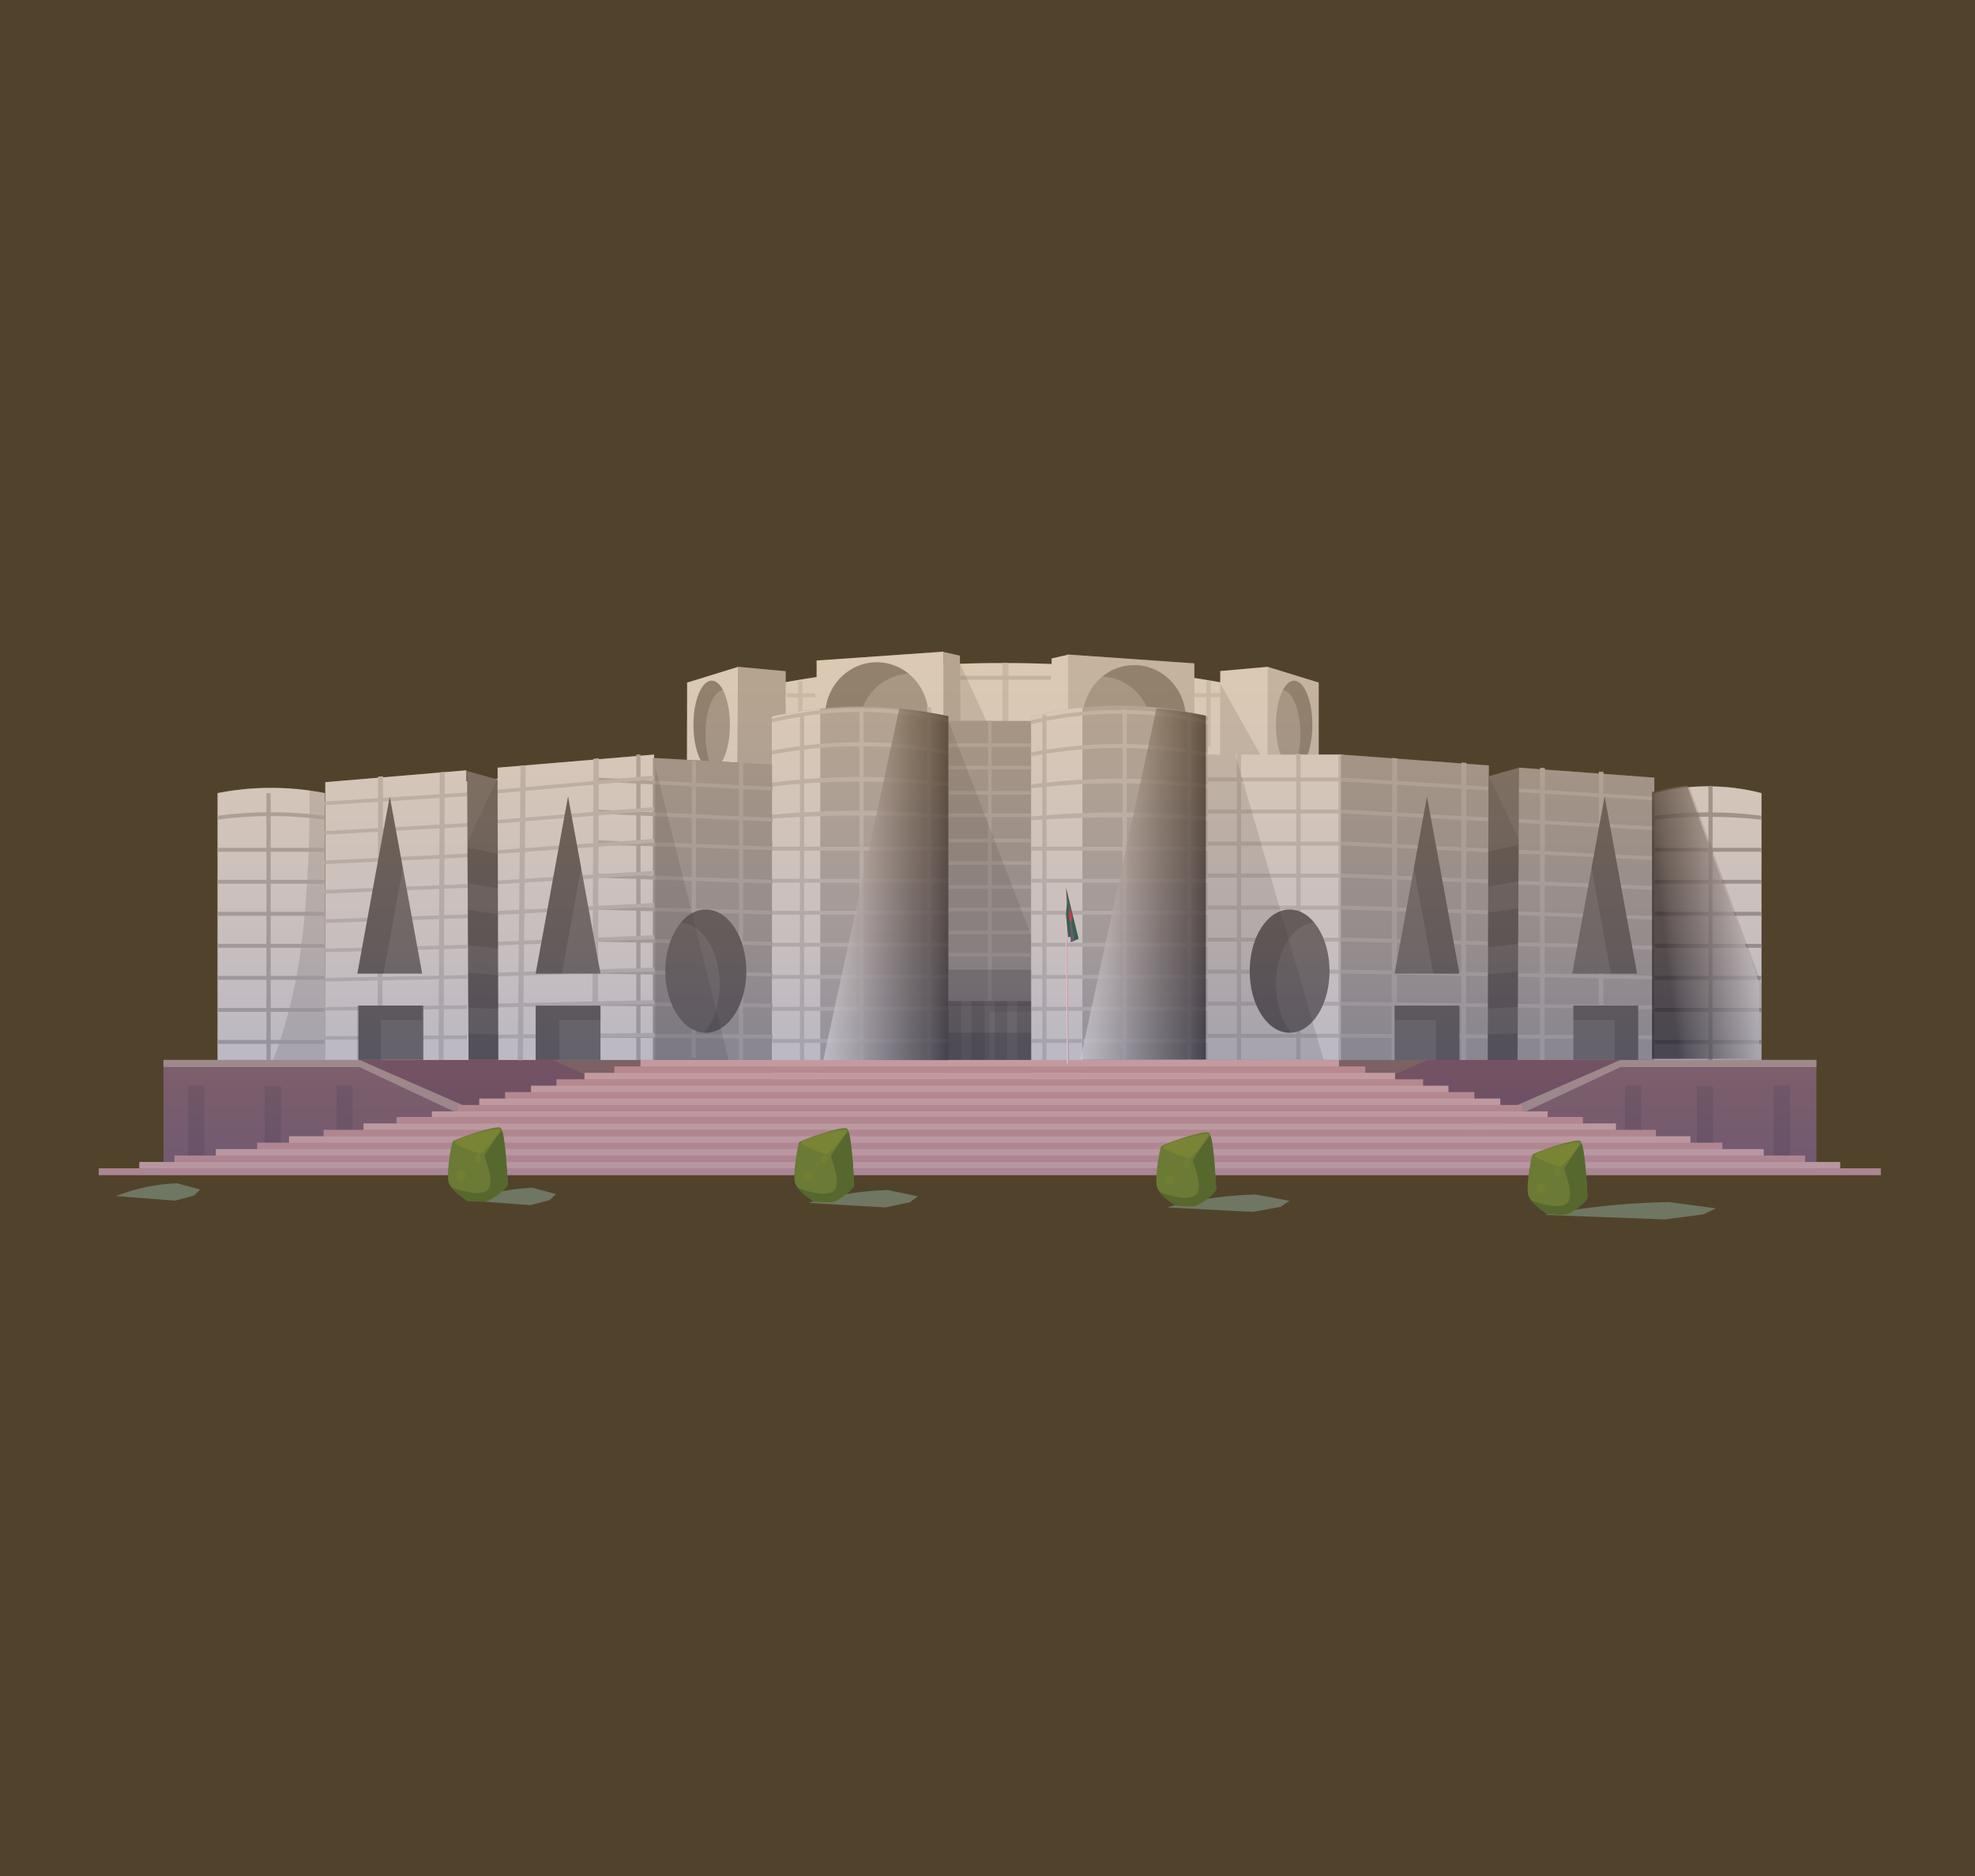 <svg xmlns="http://www.w3.org/2000/svg" width="400" height="380" fill="none" viewBox="0 0 400 380"><rect x="0" y="0" width="400" height="380" fill="#333333" stroke="none"/><path fill="orange" fill-opacity=".15" d="M0 0h400v380H0V0Z"/><path fill="#819580" d="M107.41 244.11c1.3-.337 2.594-.675 3.894-1.018.433-.409.867-.811 1.3-1.22-1.58-.422-3.161-.843-4.742-1.271a38.766 38.766 0 0 0-6.883.862 38.733 38.733 0 0 0-5.737 1.726c4.047.311 8.108.616 12.168.921ZM35.462 243.196c1.269-.337 2.543-.675 3.812-1.019.42-.408.848-.81 1.268-1.219-1.549-.422-3.097-.843-4.646-1.271a37.381 37.381 0 0 0-6.75.862 37.453 37.453 0 0 0-5.622 1.726c3.984.311 7.961.616 11.938.921ZM179.286 244.571c1.65-.337 3.301-.675 4.952-1.019.548-.408 1.103-.81 1.651-1.219-2.014-.422-4.022-.843-6.036-1.271a62.308 62.308 0 0 0-8.764.862 59.928 59.928 0 0 0-7.304 1.726c5.169.311 10.331.616 15.501.921ZM253.77 245.479c1.855-.337 3.703-.675 5.558-1.018.618-.409 1.236-.811 1.855-1.22-2.257-.422-4.513-.843-6.769-1.271a78.199 78.199 0 0 0-9.835.862 74.511 74.511 0 0 0-8.197 1.726c5.8.318 11.594.616 17.388.921ZM337.182 247.003c2.588-.337 5.182-.674 7.77-1.018.86-.409 1.727-.811 2.587-1.219-3.155-.422-6.31-.844-9.465-1.272-3.926.071-8.591.299-13.748.863a140.89 140.89 0 0 0-11.46 1.725c8.108.312 16.215.617 24.316.921Z" opacity=".64"/><path fill="#D1D1D1" d="M247.504 138.272v18.708h-88.913v-18.708l.541-.097a252.69 252.69 0 0 1 12.168-1.856h.025c3.423-.434 6.999-.817 10.708-1.128h.007c2.925-.247 5.934-.448 9.025-.597h.006a272.81 272.81 0 0 1 3.353-.136h.013c2.791-.098 5.647-.149 8.559-.149h1.262c2.977.013 5.883.077 8.726.194 1.09.046 2.167.091 3.238.149.038 0 .076.007.115.007a248.12 248.12 0 0 1 18.917 1.725h.019c2.275.292 4.487.61 6.622.947 1.791.279 3.531.571 5.22.876.007 0 .02 0 .026.007.121.013.242.032.363.058Z"/><path fill="#D1D1D1" d="M191.083 132v.058l-.012 2.53-.007.72-.064 9.529V145.317l-.006.779-.025 3.185h-25.572v-15.484L191.083 132ZM149.546 135.075l-.077 17.884.019 1.505c-.051 0-.108-.007-.159-.007-1.052-.052-2.097-.11-3.149-.162-.452-.026-.905-.045-1.351-.071-.401-.02-.796-.039-1.198-.065-.555-.026-1.103-.059-1.657-.084-.943-.046-1.887-.098-2.836-.143v-.026c.012-5.215.025-10.431.031-15.64 3.436-1.057 6.865-2.114 10.294-3.172l.057-.019c.007 0 .013-.007.019-.007v.007h.007Z"/><path fill="#8F8F8F" d="M188.036 145.026c0-6.007-4.684-10.879-10.465-10.879-5.775 0-10.459 4.872-10.459 10.879 0 6.006 4.684 10.878 10.459 10.878 5.781 0 10.465-4.865 10.465-10.878Z"/><path fill="#1C1C1C" d="M173.989 147.335c0-5.864 4.468-10.638 10.058-10.865-1.785-1.453-4.028-2.323-6.463-2.323-5.781 0-10.466 4.872-10.466 10.879 0 6.006 4.685 10.878 10.466 10.878.134 0 .274 0 .408-.013-2.435-1.991-4.003-5.079-4.003-8.556Z" opacity=".25"/><path fill="#B4B4B4" d="M241.895 134.373v15.484h-25.578l-.013-1.719-.013-2.861-.006-.772-.006-.83v-.006l-.058-9.024-.013-2.004v-.065l25.687 1.797Z"/><path fill="#8F8F8F" d="M219.256 145.602c0-6.007 4.684-10.878 10.465-10.878 5.775 0 10.46 4.871 10.46 10.878s-4.685 10.878-10.46 10.878c-5.781 0-10.465-4.871-10.465-10.878Z"/><path fill="#1C1C1C" d="M233.303 147.911c0-5.864-4.468-10.638-10.058-10.865 1.785-1.453 4.029-2.322 6.463-2.322 5.781 0 10.466 4.871 10.466 10.878s-4.685 10.878-10.466 10.878c-.134 0-.274 0-.408-.013 2.435-1.991 4.003-5.085 4.003-8.556Z" opacity=".25"/><path fill="#8F8F8F" d="M147.831 146.835c0 2.79-.523 5.274-1.345 6.915a5.5 5.5 0 0 1-.306.545c-.554.895-1.217 1.44-1.931 1.486h-.108c-.064 0-.128-.007-.192-.013-.745-.091-1.427-.714-1.995-1.719-.057-.098-.108-.201-.165-.312-.823-1.641-1.345-4.132-1.345-6.915 0-4.8 1.555-8.711 3.505-8.945.064-.006.128-.013.192-.013h.089c.032 0 .064.007.095.007.032 0 .064.006.09.013h.006l.089.019h.007c.713.175 1.364.843 1.899 1.868.867 1.654 1.415 4.204 1.415 7.064Z"/><path fill="#1C1C1C" d="M142.878 148.737c0-4.826 1.574-8.764 3.544-8.945-.625-1.194-1.415-1.914-2.276-1.914-2.039 0-3.69 4.009-3.69 8.958 0 4.95 1.651 8.958 3.69 8.958.051 0 .096 0 .147-.013-.861-1.641-1.415-4.184-1.415-7.044Z" opacity=".25"/><path fill="#BCBCBC" d="M204.258 134.303h-1.262v13.752h1.262v-13.752Z"/><path fill="#B4B4B4" d="M194.371 137.688h18.502v-.811h-18.502v.811Z"/><path fill="#BCBCBC" d="M159.369 141.25h5.761v-.785h-5.761v.785ZM241.721 141.211h5.654v-.785h-5.654v.785Z"/><path fill="#BCBCBC" d="M162.509 151.278v-13.292h-.848v13.292h.848ZM245.196 151.238v-13.292h-.847v13.292h.847Z"/><path fill="#A0A0A0" d="M159.132 135.964c0 .674 0 1.342-.006 2.017v.195c-.007 2.134-.007 4.261-.013 6.389v1.161c-.006 1.946-.006 3.886-.013 5.832v.791c0 .915-.006 1.823-.006 2.737-.172-.006-.338-.006-.51-.013-.739-.012-1.479-.025-2.225-.045h-.044c-1.938-.039-3.869-.071-5.807-.11l-.828-.02c-.121 0-.236-.006-.357-.006 0-.143 0-.286.006-.435v-.019c0-.234 0-.467.007-.707.044-6.221.082-12.442.133-18.663.02 0 .039.007.058.007h.019c3.193.298 6.386.59 9.586.889Z"/><path fill="#B4B4B4" d="M267.078 138.26v15.49h-10.3v-.908l-.077-17.767v-.007l.019.007.058.013 10.3 3.172Z"/><path fill="#8F8F8F" d="M258.416 146.834c0-4.949 1.65-8.958 3.69-8.958s3.69 4.009 3.69 8.958c0 4.95-1.65 8.958-3.69 8.958s-3.69-4.008-3.69-8.958Z"/><path fill="#1C1C1C" d="M263.368 148.735c0-4.826-1.574-8.764-3.544-8.945.625-1.194 1.415-1.914 2.276-1.914 2.039 0 3.69 4.009 3.69 8.958 0 4.95-1.651 8.958-3.69 8.958-.051 0-.096 0-.147-.013.86-1.641 1.415-4.184 1.415-7.044Z" opacity=".25"/><path fill="#D1D1D1" d="M256.778 135.071v17.891h-9.662v-.111l.019-11.63v-.785c0-.655 0-1.317.006-1.972v-.253c0-.759 0-1.525.007-2.283 3.186-.286 6.367-.571 9.554-.85h.019c.019-.007.038-.007.057-.007Z"/><path fill="#1C1C1C" d="M255.319 152.962h-8.203v-.111l.019-11.63v-.785c0-.655 0-1.317.006-1.972l8.178 14.498Z" opacity=".15"/><path fill="#A0A0A0" d="M194.506 147.575h-3.442v-15.523l.02.006 3.327.759.012 1.635.007 1.213.006 1.206.006.811.058 8.342v.085l.006 1.466Z"/><path fill="#D1D1D1" d="M216.336 132.616v15.523h-3.442l.013-2.316.007-.772v-.006l.006-.805.064-9.743.006-1.115 3.219-.74.127-.026Z"/><path fill="#805D53" d="M140.84 214.714H98.97v11.54h41.87v-11.54Z"/><path fill="#734A51" d="M161.694 237.04H72.13v-22.341h39.772l49.792 22.341Z"/><path fill="#80595E" d="M122.674 237.04H33.111v-22.341h39.765l.026.007 3.486 1.569.064.026 16.75 7.519 2.894 1.297h.006l.172.078 2.352 1.057.555.247 2.352 1.057.178.078 2.722 1.226.172.071v.007l2.734 1.219.172.078 2.722 1.226.178.078 2.065.927.651.292.191.085 2.715 1.213v.006l.178.078 2.722 1.226.172.071 2.722 1.22.178.084.669.299Z"/><path fill="#AD9187" d="M72.794 214.699H33.11v1.453h39.683v-1.453Z"/><path fill="#AD9187" d="m112.476 234.782-39.683-18.63v-1.453l39.683 17.365v2.718Z"/><path fill="#805D53" d="M260.145 226.26h41.869v-11.54h-41.869v11.54Z"/><path fill="#734A51" d="M239.294 237.04h89.564v-22.341h-39.772l-49.792 22.341Z"/><path fill="#80595E" d="M367.878 214.699v22.341h-89.564l.663-.299.185-.084 2.721-1.22.166-.071 2.728-1.226.179-.078v-.006l2.708-1.213h.007l.191-.085.65-.298 2.059-.921h.006l.179-.078 2.109-.954.612-.272.172-.078 2.728-1.219.007-.007.165-.071 2.728-1.226.179-.078 2.352-1.057.548-.247 2.358-1.057.172-.078h.007l2.893-1.297 6.38-2.868 10.466-4.689.134-.065 3.327-1.492.013-.007h39.772Z"/><path fill="#AD9187" d="M367.878 214.699h-39.683v1.453h39.683v-1.453ZM288.512 234.782l39.683-18.63v-1.453l-39.683 17.365v2.718Z"/><path fill="#D1D1D1" d="M272.043 152.842h-27.541v61.864h27.541v-61.864Z"/><path fill="#B4B4B4" d="M244.363 158.283h35.623v-.785h-35.623v.785ZM244.363 164.773h35.623v-.784h-35.623v.784ZM244.363 171.261h35.623v-.785h-35.623v.785ZM244.363 177.744h35.623v-.785h-35.623v.785ZM244.363 184.233h35.623v-.784h-35.623v.784ZM244.363 190.723h35.623v-.785h-35.623v.785ZM244.363 197.211h35.623v-.785h-35.623v.785ZM244.363 203.7h35.623v-.785h-35.623v.785ZM244.363 210.189h35.623v-.784h-35.623v.784Z"/><path fill="#B4B4B4" d="M251.352 214.71v-61.864h-.847v61.864h.847ZM263.398 214.552v-61.864h-.848v61.864h.848ZM271.947 152.842h-.848v61.864h.848v-61.864Z"/><path fill="#D1D1D1" d="M356.756 160.652v54.054h-21.729v-54.054c.007 0 .013-.007.02-.007l.395-.097a67.429 67.429 0 0 1 .816-.188c.108-.026.21-.045.318-.071.128-.033.262-.059.389-.085.134-.026.268-.058.402-.084l.401-.078.414-.078c.141-.026.281-.052.421-.071a36.71 36.71 0 0 1 1.855-.273c.153-.019.299-.038.446-.051.102-.013.198-.02.293-.033.038-.006.083-.006.121-.013l.192-.019c.082-.007.172-.02.254-.026.026 0 .051-.007.077-.007l.223-.019c.045-.007.083-.007.128-.013a44.13 44.13 0 0 1 3.161-.156c.217-.006.433-.006.65 0 .287 0 .574.007.848.013 3.983.078 7.355.694 9.905 1.356Z"/><path fill="#8F8F8F" d="M335.046 157.512v3.133l-.019 46.913v7.148H271.59v-61.864l.356.026.096.006 9.93.733 1.027.072 3.766.279 9.236.681.994.077 4.538.331v2.251l.115.007 5.928.421v-2.238l.07.007 4.277.318.962.071 10.931.804.937.065 10.293.759ZM356.756 165.244v.785a101.406 101.406 0 0 0-9.899-.571c-.159 0-.312 0-.471-.006h-.377c-.541 0-1.077.006-1.606.013l-.363.006c-3.206.065-6.189.266-8.923.558v-.785a84.638 84.638 0 0 1 8.598-.655c.121-.006.242-.006.363-.013a93.841 93.841 0 0 1 1.931-.019h.306c.185 0 .364 0 .549.006 3.62.039 6.941.305 9.892.681ZM356.762 171.73h-21.638v.792h21.638v-.792ZM356.762 178.218h-21.639v.778h21.639v-.778ZM356.762 184.698h-21.639v.792h21.639v-.792ZM356.762 191.191h-21.639v.785h21.639v-.785ZM356.762 197.679h-21.639v.785h21.639v-.785ZM356.762 204.166h-21.639v.785h21.639v-.785ZM356.762 210.651h-21.639v.785h21.639v-.785Z"/><path fill="#8F8F8F" d="M346.857 159.239h-.848v55.468h.848v-55.468Z"/><path fill="#A0A0A0" d="m271.501 158.271 29.849 1.804.006-.753-29.848-1.836-.007.785ZM271.488 164.744l29.855 1.602v-.758l-29.855-1.622v.778ZM271.469 171.226l29.867 1.394v-.759l-29.86-1.414-.007.779ZM271.457 177.713l29.874 1.18v-.752l-29.874-1.213v.785ZM271.437 184.199l29.88.973v-.752l-29.874-1.006-.006.785ZM271.425 190.686l29.887.772v-.759l-29.887-.798v.785ZM271.406 197.179l29.899.565v-.759l-29.893-.59-.006.784ZM271.393 203.679l29.905.351v-.759l-29.905-.376v.784ZM271.38 210.179l29.905.143v-.759l-29.905-.168v.784ZM307.404 160.446l27.624 1.667v-.727l-27.624-1.693v.753ZM307.397 166.672l27.631 1.479v-.726l-27.631-1.505v.752ZM307.392 172.9l27.637 1.291v-.727l-27.637-1.317v.753ZM307.386 179.133l27.643 1.103v-.733l-27.643-1.122v.752ZM307.379 185.374l27.649.901v-.726l-27.649-.928v.753ZM307.372 191.614l27.656.713v-.733l-27.656-.733v.753ZM307.366 197.854l27.662.525v-.733l-27.662-.544v.752ZM307.359 204.101l27.669.331v-.733l-27.669-.35v.752ZM307.353 210.354l27.675.129v-.726l-27.675-.162v.759Z"/><path fill="#A0A0A0" d="M312.886 155.585v5.618l-.006 5.014v.746l-.007 5.443v.752l-.006 5.449v.746l-.007 5.449v.752l-.006 5.449V197.957l-.006 5.462v.746l-.007 5.461v.753l-.006 4.32v.007h-.963v-.007l.007-4.327v-.752l.006-5.462V197.944l.007-.753v-5.461l.006-.753v-6.208l.006-5.455v-.746l.007-5.455v-.753l.006-5.449v-.746l.007-4.962v-5.682l.962.064ZM296.997 154.529v.188l-.007 4.333v2.154l-.006 4.151v.759l-.007 5.54-.006.765-.006 5.54v.765l-.007 5.546v.759l-.012 5.553v.766l-.007 5.552v.759l-.013 5.559v.759l-.006 5.559v.766l-.006 4.398v.006h-1.001v-.006l.006-4.405v-.765l.013-5.559v-.772l.007-5.559v-.766l.012-5.552v-.766l.007-5.559v-.759l.006-5.553v-.006l.006-.759.007-5.553v-.759l.013-5.546v-.765l.006-4.093v-2.212l.006-4.353v-.175l.995.065ZM283 153.601v.078l-.013 4.515v.772l-.013 5.624v.771l-.013 5.196v1.207l-.012 5.63v.772l-.013 5.631v.778l-.013 5.631v.778l-.006 3.672v.006l-.007 1.959V197.4l-.012 5.637v.778l-.007 2.809-.006 2.834v.772l-.006 4.476h-1.033l.006-4.476v-.006l.007-.772.006-5.65.006-.778.007-5.65.006-.772.007-5.644.006-.778.006-5.644.007-.772.012-5.637v-.778l.013-5.637v-1.155l.013-5.247v-.779l.013-5.63v-.772l.012-4.522v-.071l1.027.065ZM324.753 156.371V167.599l-.006 5.371v6.857l-.006 5.377V203.698l-.007.61v10.398h-.943v-.006l.006-4.269V203.556l.007-5.391v-12.253l.006-.74V172.925l.006-5.157V156.312l.937.059Z"/><path fill="#5D5D5D" d="M269.27 196.712c0-6.895-3.614-12.481-8.082-12.481-4.462 0-8.082 5.586-8.082 12.481s3.614 12.48 8.082 12.48c4.462 0 8.082-5.585 8.082-12.48Z"/><path fill="#1C1C1C" d="M258.415 199.365c0-6.727 3.448-12.208 7.763-12.468-1.376-1.667-3.104-2.666-4.984-2.666-4.461 0-8.082 5.586-8.082 12.481s3.614 12.48 8.082 12.48c.102 0 .21-.006.312-.013-1.88-2.289-3.091-5.831-3.091-9.814Z" opacity=".25"/><path fill="#5D5D5D" d="M295.574 203.697h-13.123v11.008h13.123v-11.008ZM331.784 203.679h-13.13v11.014h13.13v-11.014ZM289.009 161.346l-6.558 35.865h13.123l-6.565-35.865ZM324.989 161.346l-6.565 35.865h13.13l-6.565-35.865ZM307.646 155.496l-.019 4.21-.006.752v.746l-.026 4.723-.006.752-.013 3.328-.006 1.187-.006.967v.752l-.032 5.475v.097l-.007.655v.007l-.019 4.819-.006.662v.753l-.032 5.481v.752l-.026 5.209v.279l-.006.759-.025 5.488-.007.616v.136l-.025 5.235-.007.26v.759l-.025 4.346v.006h-6.023v-.006l.012-5.209.013-5.216.019-6.934.019-5.468v-2.063l.013-4.943.019-5.319.007-3.166.006-3.911.032-11.268.013-3.956.057-.013.07-.02 5.972-1.699.07-.02Z"/><path fill="#1C1C1C" d="m307.532 178.486-6.113 1.064.02-7.077 6.131-1.278-.038 7.291ZM307.468 191.187l-6.081.687.013-7.006 6.106-.901-.038 7.22ZM307.404 203.966l-6.049.311.013-6.934 6.074-.519-.038 7.142ZM307.347 214.7h-6.023l.012-5.208 6.043-.156-.032 5.364Z" opacity=".25"/><path fill="#1C1C1C" d="m307.576 170.008-.006 1.187-.006.966v.753l-.032 5.475v.097l-.007.655v.007l-.019 4.819-.006.662v.752l-.032 5.482v.752l-.026 5.209v.279l-.006.759-.025 5.488-.007.616v.136l-.025 5.235-.007.259v.759l-.025 4.346v.007h-6.023v-.007l.012-5.208.013-5.216.019-6.934.019-7.531.013-4.943.019-5.319.007-3.166.006-3.911.032-11.268.013-3.957v-.305l.057.124.07.149.045.091 1.816 3.898 4.111 8.803ZM250.194 214.706h-5.622l-.07-61.864h5.692l17.885 61.857-17.885.007ZM356.755 199.281v15.426h-21.728v-54.055c.007 0 .013-.006.019-.006l.396-.097c.242-.059.497-.117.752-.175.127-.026.255-.059.382-.085.128-.032.261-.058.389-.084.134-.026.268-.058.401-.084l.402-.078.414-.078c.141-.026.281-.052.421-.071a34.42 34.42 0 0 1 1.855-.273c.153-.019.299-.039.446-.052.102-.013.197-.019.293-.032.038-.007.083-.007.121-.013l.191-.02c.083-.006.172-.019.255-.026.026 0 .051-.006.077-.006l.223-.02c.044-.006.083-.006.127-.013.625 1.719 1.256 3.438 1.881 5.151.108.298.216.59.325.882l1.606 4.398c.229.623.452 1.246.682 1.868.057.156.108.305.166.461.038.11.082.22.121.331l2.084 5.702.287.778 2.084 5.702c.095.266.191.525.287.791l2.084 5.702.287.785 2.084 5.702c.096.259.191.525.287.785.102.259.204.532.299.804Z" opacity=".15"/><path fill="url(#paint0_linear_23_2250)" d="M356.31 199.054v15.425h-21.728v-54.054c.006 0 .013-.007.019-.007l.395-.097c.019-.006.038-.006.051-.013a42.86 42.86 0 0 1 3.104-.642c.638-.11 1.256-.201 1.855-.272.153-.02.3-.039.446-.052.102-.013.198-.02.293-.033.039-.006.083-.006.121-.013l.192-.019c.083-.013.172-.02.255-.026.102-.013.204-.02.299-.026.045-.007.083-.007.128-.013.032.084.063.175.095.259.593 1.629 1.192 3.263 1.785 4.891.032.078.057.163.083.24.083.214.159.435.236.649.031.078.057.156.082.234.504 1.388 1.014 2.776 1.524 4.164.146.409.299.817.446 1.226.076.214.159.428.236.642.025.078.057.156.083.227.025.078.057.156.082.234.039.11.083.22.122.331.025.078.057.155.082.227.083.22.16.447.243.668.586 1.602 1.166 3.204 1.752 4.8.026.078.058.149.083.227.07.188.134.37.204.558.026.078.058.149.083.227.669 1.823 1.332 3.652 2.001 5.475.026.078.058.149.083.227.07.188.134.376.204.558.026.078.058.155.083.227.669 1.822 1.332 3.645 2.001 5.468.026.078.058.156.083.227.064.188.134.37.204.558.026.078.058.149.083.227.669 1.823 1.332 3.652 2.002 5.475.025.078.057.155.082.227.064.188.134.37.204.558.026.078.058.155.083.227.096.194.166.389.236.584Z" opacity=".69"/><path fill="#8F8F8F" d="M209.867 146.024h-18.516v58.148h18.516v-58.148Z"/><path fill="#A0A0A0" d="M192.083 145.148v73.657h-35.757v-73.657a80.129 80.129 0 0 1 9.81-1.603 79.405 79.405 0 0 1 6.698-.395 76.262 76.262 0 0 1 4.245.039c.287.013.568.019.848.039 1.453.064 2.862.168 4.207.304 3.76.37 7.1.967 9.949 1.616Z"/><path fill="#D1D1D1" d="M166.129 143.546v75.259h-9.809v-73.657a81.726 81.726 0 0 1 9.809-1.602Z"/><path fill="#A0A0A0" d="M244.591 145.149v73.657h-35.757v-73.657a72.458 72.458 0 0 1 10.39-1.842 72.199 72.199 0 0 1 5.13-.35c.281-.013.561-.013.842-.026.701-.013 1.415-.02 2.135-.013a73.192 73.192 0 0 1 17.26 2.231Z"/><path fill="#D1D1D1" d="M219.224 143.307v75.499h-10.39v-73.657a73.304 73.304 0 0 1 10.39-1.842Z"/><path fill="#B4B4B4" d="M192.084 146.355a75.508 75.508 0 0 0-35.763 0v-.785a76.072 76.072 0 0 1 17.859-2.128c7.177 0 13.27 1.012 17.897 2.128.007.26.007.525.007.785Z"/><path fill="#B4B4B4" d="M188.61 143.228v71.478h-.847v-71.517l.847.039ZM174.913 143.377v71.478h-.848v-71.51c.28.013.567.019.848.032ZM162.867 144.603v71.484h-.847V144.57c.286.007.567.02.847.033ZM211.945 144.772v70.914h-.848v-70.888c.287-.013.567-.019.848-.026ZM228.204 143.703v70.913h-.848v-70.893l.848-.02ZM241.303 144.007v70.913h-.848v-70.894l.848-.019Z"/><path fill="#B4B4B4" d="M192.085 152.841a95.382 95.382 0 0 0-17.095-1.686 95.635 95.635 0 0 0-18.662 1.686v-.785a93.67 93.67 0 0 1 35.757 0v.785Z"/><path fill="#A0A0A0" d="M208.834 150.571h-16.75v.733h16.75v-.733Z"/><path fill="#A0A0A0" d="M200.815 214.676v-68.688h-.72v68.688h.72Z"/><path fill="#A0A0A0" d="M208.834 155.119h-16.75v.733h16.75v-.733ZM208.834 160.224h-16.75v.733h16.75v-.733ZM208.834 164.772h-16.75v.733h16.75v-.733ZM208.834 169.876h-16.75v.733h16.75v-.733ZM208.834 174.431h-16.75v.733h16.75v-.733ZM208.834 179.302h-16.75v.733h16.75v-.733ZM208.834 183.85h-16.75v.733h16.75v-.733ZM208.834 188.493h-16.75v.733h16.75v-.733ZM208.834 193.039h-16.75v.733h16.75v-.733Z"/><path fill="#B4B4B4" d="M192.084 159.33a155.428 155.428 0 0 0-35.763 0v-.785a137.5 137.5 0 0 1 19.618-1.161c5.896.078 11.307.525 16.138 1.161.007.266.007.525.007.785ZM192.085 165.814a256.016 256.016 0 0 0-16.591-.616 259.455 259.455 0 0 0-19.166.616v-.785a197.73 197.73 0 0 1 19.166-.804c5.915.039 11.46.337 16.591.804v.785ZM192.084 171.523h-35.763v.785h35.763v-.785ZM244.597 171.523h-35.763v.785h35.763v-.785ZM192.084 178.011h-35.763v.785h35.763v-.785ZM244.597 178.011h-35.763v.785h35.763v-.785ZM192.084 184.497h-35.763v.785h35.763v-.785ZM244.597 184.497h-35.763v.785h35.763v-.785ZM192.084 190.982h-35.763v.785h35.763v-.785ZM244.597 190.982h-35.763v.785h35.763v-.785ZM192.084 197.478h-35.763v.784h35.763v-.784ZM244.597 197.478h-35.763v.784h35.763v-.784ZM192.084 203.957h-35.763v.785h35.763v-.785ZM244.597 203.957h-35.763v.785h35.763v-.785ZM192.084 210.445h-35.763v.785h35.763v-.785ZM244.597 210.445h-35.763v.785h35.763v-.785Z"/><path fill="#5D5D5D" d="M208.834 202.79h-16.75v11.916h16.75V202.79Z"/><path fill="#8F8F8F" d="M201.479 202.79h-2.039v11.916h2.039V202.79ZM196.724 202.79h-2.039v11.916h2.039V202.79ZM206.005 202.79h-2.04v11.916h2.04V202.79Z" opacity=".3"/><path fill="#1C1C1C" d="M200.459 204.892h8.375v-1.414h-16.75v11.228h8.375v-9.814Z" opacity=".15"/><path fill="#D1D1D1" d="M65.788 160.651v54.054H44.067v-54.054a56.2 56.2 0 0 1 8.674-1.018 56.307 56.307 0 0 1 3.914-.013 55.223 55.223 0 0 1 8.375.888c.261.046.51.091.758.143Z"/><path fill="#1C1C1C" d="M65.788 160.65v54.054H55.316s0-.006.007-.006c.337-.863.714-1.849 1.09-2.939l.114-.324c.064-.188.147-.448.255-.785.376-1.155.988-3.159 1.651-5.702.064-.253.134-.519.204-.785.433-1.712.88-3.639 1.281-5.702l.153-.785c.083-.428.16-.862.236-1.303.223-1.291.446-2.764.663-4.405.032-.259.064-.519.102-.785.216-1.732.427-3.632.612-5.702a225.396 225.396 0 0 0 .542-7.271c.108-1.817.203-3.717.273-5.702.013-.26.02-.526.032-.792.07-1.946.115-3.963.147-6.052 0-.259.006-.512.006-.778.02-1.55.026-3.14.02-4.768.809.11 1.586.24 2.326.376.261.059.51.104.758.156Z" opacity=".15"/><path fill="#D1D1D1" d="M132.483 152.842v61.864H65.788v-.007l.013-4.093v-.713l.007-5.183v-.714l.006-5.196.006-.713v-.007l.007-5.202v-.72l.006-5.215v-.72l.013-5.229v-.72l.006-5.241.007-.72.006-5.254v-.72l.006-5.268.007-.72.006-3.918 10.695-.895.982-.084 11.504-.967 1.014-.084 4.372-.37v2.212l.16-.013 5.672-.46.427-.033.064-.006h.013v-2.232l19.408-1.628 1.096-.091 7.585-.635.847-.072 2.76-.233Z"/><path fill="#A0A0A0" d="M156.455 170.473h-35.623v.785h35.623v-.785ZM65.7 165.243v.785a80.451 80.451 0 0 0-10.6-.727h-.293a81.354 81.354 0 0 0-10.74.727v-.785a82.106 82.106 0 0 1 9.892-.707c.28-.007.56-.007.848-.007.3 0 .592 0 .892.007 2.48.026 4.812.162 6.986.363 1.045.104 2.052.214 3.014.344ZM65.7 171.73H44.066v.792h21.632v-.792ZM65.7 178.218H44.066v.778h21.632v-.778ZM65.7 184.698H44.066v.792h21.632v-.792ZM65.7 191.191H44.066v.785h21.632v-.785ZM65.7 197.679H44.066v.785h21.632v-.785ZM65.7 204.166H44.066v.785h21.632v-.785ZM65.7 210.651H44.066v.785h21.632v-.785Z"/><path fill="#8F8F8F" d="M156.366 154.865V158.543l-.006.785V170.472l-.007.785v7.713l-.006 5.52v.792l-.006 5.481v7.492l-.007 5.053V204.742l-.006 4.839V214.705h-24.106V190.99l.007-.759V164.53l.006-.253V153.522l.249.013 6.654.37 2.823.156h.013l1.657.091h.007l1.198.065 1.345.077h.006l3.149.176.35.019.835.052 5.8.318.045.006Z"/><path fill="#A0A0A0" d="m156.493 160.139-35.661-1.848v-.785l35.661 1.875v.758ZM156.487 166.42l-35.655-1.635V164l35.655 1.661v.759ZM156.481 178.978l-35.649-1.213v-.785l35.649 1.239v.759ZM156.481 172.231l-35.649-1.207v-.785l35.649 1.233v.759ZM156.474 185.251l-35.642-.999v-.785l35.642 1.025v.759ZM156.474 191.522l-35.642-.785v-.778l35.642.811v.752ZM156.468 197.795l-35.636-.571v-.785l35.636.604v.752ZM156.462 204.068l-35.63-.356v-.785l35.636.382-.006.759ZM156.461 210.341l-35.629-.149v-.785l35.629.175v.759Z"/><path fill="#A0A0A0" d="m149.654 214.705.032-60.223.835.046-.032 60.177h-.835ZM140.094 214.245l.032-60.223.835.052-.032 60.171h-.835ZM129.723 152.842h-.848v61.864h.848v-61.864ZM54.809 214.704V160.65h-.848v54.054h.848Z"/><path fill="#B4B4B4" d="m132.49 157.849-31.677 2.848.006-.733 31.665-2.887.006.772ZM132.491 164.257l-31.747 2.55.006-.74 31.741-2.582v.772ZM132.497 170.699l-31.824 2.245.007-.746 31.817-2.277v.778ZM132.498 177.173l-31.901 1.933.013-.746 31.888-1.972v.785ZM132.503 183.679l-31.977 1.622.013-.752 31.964-1.654v.784ZM132.51 190.218l-32.053 1.304.013-.752 32.04-1.343v.791ZM132.51 196.782l-32.123.992.006-.759 32.117-1.025v.792ZM132.517 203.386l-32.201.668.007-.759 32.194-.707v.798ZM132.516 210.021l-32.276.344.012-.765 32.264-.383v.804Z"/><path fill="#B4B4B4" d="m104.848 214.764.58-59.613 1.039-.104-.554 59.71-1.065.007ZM121.292 153.594v.188l-.019 3.743v1.33l-.019 5.163-.007.383v.759l-.019 5.092v.48l-.006.305v.46l-.019 5.494v.863l-.026 5.624v.785l-.019 5.637v.065l-.006.714V190.75l-.013 3.846-.006 1.758V197.133l-.007.078v.019l-.019 5.605V203.71l-.013 2.913-.006 2.731v.058l-.006.733v.046l-.019 4.514h-1.116l.019-4.553v-.785l.013-2.744.013-2.926v-.051l.006-.785.019-5.65v-.039l.007-.785.019-5.663.006-.779.006-1.284v-.006l.02-4.346v-.772l.025-5.611v-.772l.026-5.579v-.772l.025-5.553v-.765l.026-5.527v-.759l.019-4.326v-.169l1.096-.11ZM94.821 160.518v.746l-.19.013-4.57.285-1.014.065-9.943.623-.332.019-1.224.078-.981.058-10.695.668-.083.007v-.727h.09l10.688-.681.988-.058 1.351-.091h.064l10.077-.642 1.013-.065 4.564-.285.197-.013ZM94.79 167.465l-29.001 1.602v-.727l29-1.621v.746ZM94.758 173.647l-28.969 1.389v-.721l28.969-1.414v.746ZM94.726 179.815l-28.937 1.181v-.72l28.937-1.207v.746ZM94.694 185.971l-28.905.973v-.72l28.905-.993v.74ZM94.662 192.114l-28.873.765v-.72l28.873-.785v.74ZM94.63 198.244l-28.841.558v-.713l28.847-.584-.006.739ZM94.598 204.362l-28.809.35v-.714l28.816-.376-.007.74ZM94.566 210.466l-28.777.143v-.714l28.784-.168-.007.739Z"/><path fill="#B4B4B4" d="M90.08 156.385v.019l-.02 4.411v.746l-.025 5.423v.74l-.026 5.41-.006.739-.019 5.397-.006.74-.02 5.384-.006.739-.019 5.371-.006.733-.02 5.365-.006.733-.025 5.351v.733l-.026 5.332v.74l-.019 4.21v.006h-1v-.006l.012-4.21.006-.727v-.006l.02-5.326.006-.733.019-5.345.006-.733.02-5.358.006-.733.019-5.365v-.739l.026-5.378v-.739l.025-5.384v-.74l.026-5.403v-.74l.025-5.416v-.746l.02-4.391v-.033l1.013-.071ZM77.561 157.247v.208l-.006 4.158-.006.733-.013 5.338v1.343l-.006 4.716-.007.733-.012 5.313v.726l-.007 5.306-.006.727-.007 5.293-.006.726-.006 4.645v.636l-.007.726-.012 5.105V206.624l-.007 3.205-.006.72-.007 4.151v.007h-.975v-.007l.013-4.145v-.726l.006-5.248.007-.727v-.175l.006-5.085.007-.727v-.655l.006-4.619v-.726l.013-5.28v-.733l.012-5.294v-.733l.007-5.306v-.078l.006-.655.007-5.319.006-.733.006-5.332v-.733l.013-4.132v-.227l.981-.065Z"/><path fill="#5D5D5D" d="M151.152 196.712c0-6.895-3.671-12.481-8.203-12.481s-8.203 5.586-8.203 12.481 3.671 12.48 8.203 12.48 8.203-5.585 8.203-12.48Z"/><path fill="#1C1C1C" d="M145.766 199.365c0-6.727-3.505-12.208-7.884-12.468 1.396-1.667 3.149-2.666 5.061-2.666 4.532 0 8.203 5.586 8.203 12.481s-3.671 12.48-8.203 12.48c-.108 0-.217-.006-.319-.013 1.912-2.289 3.142-5.831 3.142-9.814Z" opacity=".25"/><path fill="#5D5D5D" d="M121.616 203.697h-13.123v11.008h13.123v-11.008ZM85.739 203.679h-13.13v11.014h13.13v-11.014ZM115.051 161.346l-6.558 35.865h13.123l-6.565-35.865Z"/><path fill="#1C1C1C" d="M113.241 206.629h8.375v-2.932h-13.123v11.008h4.748v-8.076ZM117.696 175.798l-2.645-14.452-6.558 35.865h5.29l3.913-21.413Z" opacity=".25"/><path fill="#5D5D5D" d="m78.938 161.346-6.559 35.865h13.124l-6.565-35.865Z"/><path fill="#1C1C1C" d="M77.128 206.629h8.375v-2.932H72.379v11.008h4.749v-8.076ZM81.583 175.798l-2.645-14.452-6.559 35.865h5.29l3.914-21.413Z" opacity=".25"/><path fill="#5D5D5D" d="M100.927 214.679v.006h-6.03v-.006l-.025-5.3-.025-5.306-.039-7.058v-.006l-.025-5.566-.038-7.135-.026-4.495V178.891l-.032-5.241v-.746l-.006-1.219-.007-1.168-.012-3.049-.007-.746-.025-5.449-.006-.746-.013-2.296-.007-2.056 5.679 1.596.364.103.127.033.019 8.154.007.739.012 5.391v.759l.013 5.105v.292l.007.745v.85l.012 4.586v.753l.013 5.468.006.753v.622l.013 4.872v1.155l.019 5.131v1.102l.013 5.151v.058l.006.759v.007l.013 4.32Z"/><path fill="#1C1C1C" d="m94.72 178.898 6.112 1.051-.019-7-6.132-1.264.038 7.213ZM94.784 191.443l6.08.681-.019-6.928-6.1-.888.039 7.135ZM94.847 204.074l6.048.312-.019-6.857-6.068-.512.039 7.057ZM94.898 214.68h6.023l-.013-5.144-6.036-.156.026 5.3Z" opacity=".25"/><path fill="#1C1C1C" d="M100.927 214.679v.007h-6.03v-.007l-.025-5.299-.025-5.306-.038-7.058v-.006l-.026-5.566-.038-7.136-.026-4.495v-.921l-.031-5.241v-.746l-.007-1.22-.006-1.167 5.972-12.643.064-.136.063-.136v.304l.02 8.154.006.74.013 5.39v.759l.012 5.105v.292l.007.746v.85l.012 4.586v.752l.013 5.469.007.752v.623l.012 4.872v1.154l.019 5.131v1.103l.013 5.15v.059l.007.759v.006l.012 4.32Z" opacity=".15"/><path fill="#1C1C1C" d="M208.834 196.425h-16.75v7.271h16.75v-7.271ZM208.834 209.191h-16.75v5.508h16.75v-5.508Z" opacity=".25"/><path fill="#1C1C1C" d="M208.834 214.706h-16.75v-68.682l16.75 43.39v25.292ZM132.706 217.119V155.255l15.482 61.858-15.482.006Z" opacity=".15"/><path fill="#1C1C1C" d="M327.035 206.629h-8.381v-2.932h13.13v11.008h-4.749v-8.076ZM322.344 175.798l2.645-14.452 6.565 35.865h-5.29l-3.92-21.413ZM290.819 206.629h-8.368v-2.932h13.123v11.008h-4.755v-8.076ZM286.365 175.798l2.645-14.452 6.565 35.865h-5.29l-3.92-21.413Z" opacity=".25"/><path fill="#DDA9A0" d="M271.195 214.706H129.724v1.388h141.471v-1.388Z"/><path fill="#CF938B" d="M276.504 216.01h-152.09v1.381h152.09v-1.381Z"/><path fill="#DDA9A0" d="M282.54 217.312H118.372v1.382H282.54v-1.382Z"/><path fill="#CF938B" d="M288.219 218.617h-175.52v1.382h175.52v-1.382Z"/><path fill="#DDA9A0" d="M293.363 219.915H107.549v1.382h185.814v-1.382Z"/><path fill="#CF938B" d="M298.602 221.213H102.304v1.382h196.298v-1.382Z"/><path fill="#DDA9A0" d="M303.854 222.516H97.064v1.381h206.79v-1.381Z"/><path fill="#CF938B" d="M308.303 223.819H92.616v1.382h215.687v-1.382Z"/><path fill="#DDA9A0" d="M313.453 225.117H87.466v1.382h225.987v-1.382Z"/><path fill="#CF938B" d="M320.597 226.253H80.307v1.382h240.29v-1.382Z"/><path fill="#DDA9A0" d="M327.284 227.558H73.623v1.381h253.661v-1.381Z"/><path fill="#CF938B" d="M335.378 228.86H65.527v1.382h269.851v-1.382Z"/><path fill="#DDA9A0" d="M342.37 230.156H58.542v1.382H342.37v-1.382Z"/><path fill="#CF938B" d="M348.834 231.462H52.079v1.382h296.755v-1.382Z"/><path fill="#DDA9A0" d="M357.209 232.758H43.704v1.381h313.505v-1.381Z"/><path fill="#CF938B" d="M365.583 234.064H35.328v1.382h330.255v-1.382Z"/><path fill="#DDA9A0" d="M372.69 235.366H28.222v1.375H372.69v-1.375Z"/><path fill="#CF938B" d="M380.919 236.657H19.999v1.382h360.92v-1.382Z"/><path fill="#010101" d="M41.352 219.915h-3.283v14.148h3.283v-14.148ZM56.904 219.993H53.62v11.456h3.283v-11.456ZM71.443 219.915H68.16v8.945h3.283v-8.945ZM359.22 234.059h3.283v-14.148h-3.283v14.148ZM343.668 231.453h3.282v-11.455h-3.282v11.455ZM329.122 228.857h3.282v-8.945h-3.282v8.945Z" opacity=".1"/><path fill="#B4B4B4" d="M244.533 146.712a75.968 75.968 0 0 0-18.05-2.147 75.578 75.578 0 0 0-17.713 2.147v-.785a76.14 76.14 0 0 1 17.86-2.127c7.176 0 13.27 1.012 17.897 2.127.006.26.006.526.006.785ZM244.533 153.198a95.353 95.353 0 0 0-35.756 0v-.785a93.597 93.597 0 0 1 35.756 0v.785ZM244.533 159.685a156.264 156.264 0 0 0-16.342-1.025c-7.126-.071-13.64.357-19.421 1.025v-.785a137.662 137.662 0 0 1 19.619-1.161 137.9 137.9 0 0 1 16.138 1.161c.006.266.006.526.006.785ZM244.533 166.172a255.223 255.223 0 0 0-16.59-.617 259.415 259.415 0 0 0-19.166.617v-.785a197.7 197.7 0 0 1 35.756 0v.785Z"/><path fill="#1C1C1C" d="M199.81 146.107h-5.38v-11.676l.006.019 1.116 2.42.376.811 3.843 8.341.039.085Z" opacity=".15"/><path fill="url(#paint1_linear_23_2250)" d="M192.084 145.064v69.674h-25.342l15.392-71.205c3.761.35 7.101.915 9.95 1.531Z" opacity=".69"/><path fill="url(#paint2_linear_23_2250)" d="M244.221 144.961v69.655h-25.418c5.15-23.729 10.293-47.457 15.437-71.179 3.767.343 7.119.914 9.981 1.524Z" opacity=".69"/><path fill="url(#paint3_linear_23_2250)" fill-rule="evenodd" d="M215.788 179.67c.242 28.12.286 33.452.306 35.709.07.007.14.007.21.013.064 0 .121.007.185.007-.032-2.251-.115-7.577-.529-35.651v-.078h-.172Z" clip-rule="evenodd"/><path fill="#994496" fill-rule="evenodd" d="M215.89 179.756c.325 28.055.389 33.38.414 35.638.064 0 .122.006.185.006-.032-2.251-.114-7.576-.529-35.651-.025 0-.051 0-.07.007Z" clip-rule="evenodd" opacity=".5"/><path fill="#0C5536" fill-rule="evenodd" d="M218.459 190.18c-.128.058-.262.11-.389.162l-.134.058c-.115.046-.223.098-.338.143-.236.104-.471.201-.714.305-.006-.13-.019-.26-.025-.389-.013-.247-.032-.487-.045-.727l-.471.117-.459-4.645v-.006l.191-2.264c0-.026.006-.052.006-.078v-.039l-.095-1.576c-.032-.5-.058-.992-.09-1.492.861 3.483 1.709 6.96 2.563 10.431Z" clip-rule="evenodd"/><path fill="#C42126" fill-rule="evenodd" d="m216.668 183.699.032.746-.293.616.095 1.22.44.551.051-.253.191-.181-.044-1.155-.294-1.109-.178-.435Z" clip-rule="evenodd"/><path fill="#994496" fill-rule="evenodd" d="M216.081 182.934c.089-.097.172-.201.262-.298-.147.856-.3 1.712-.453 2.568l.191-2.27ZM216.24 182.235l-.153.584-.095-1.57.248.986ZM217.599 190.55c-.236.104-.472.201-.714.305-.007-.13-.019-.26-.026-.389v-.137c-.153-2.659-.306-5.319-.452-7.978l1.013 6.992.172-.629-.083 1.239.09.597ZM218.07 190.35l-.134.058.128-.532.006.474Z" clip-rule="evenodd" opacity=".5"/><path fill="url(#paint4_linear_23_2250)" d="M291.062 161.203v4.593l-1.249-.065-1.587-.084-1.014 5.546-.095.532h-2.901v-1.168h-22.257a30.37 30.37 0 0 1-.14.707c-.032.156-.064.312-.089.467h-9.197v8.511h-13.952v.954h-15.642v-6.559h-1.383v-13.421h-5.162v13.421h-25.833v6.779h-4.118v8.465h-18.604v1.888h-1.709v5.702h-3.263v.785h-.848v17.754h4.111v.084h1.709v1.22h-1.709v1.304h-25.291v2.834h-5.232v5.819h32.232v3.243h146.334v-69.311h-23.111Zm81.628 75.454v-1.297h-4.812v-20.667h-11.122v-54.048a43.887 43.887 0 0 0-9.898-1.368v-.046h-.848v.039h-.65a40.573 40.573 0 0 0-3.162.156c-.044.006-.083.006-.127.013l-.223.019-.096-.259c-.044.006-.083.006-.127.013-.102.006-.204.019-.3.026a3.146 3.146 0 0 0-.255.026l-.191.019c-.038.007-.083.007-.121.013-.096.013-.198.02-.293.033-.147.013-.294.032-.447.052-.599.077-1.217.168-1.854.272a46.084 46.084 0 0 0-3.104.642v-2.789l-10.294-.759v-.383l-.937-.065v.377l-10.931-.805v-.298l-.962-.065v.292l-4.277-.311-.07-.007v.026l-5.979 1.7-.07-.15v-2.011l-4.538-.337v-.182l-.994-.064v.175l-9.236-.681-3.767-.279v-.078l-1.026-.065v.071l-9.93-.733v-.032h-4.971V138.26l-10.294-3.172v-.02c-.019 0-.038.007-.064.007l-.019-.007v.007c-3.187.285-6.367.564-9.554.849 0 .759 0 1.525-.007 2.284-.006 0-.019 0-.025-.007a230.424 230.424 0 0 0-5.22-.875v-2.952l-25.693-1.797v.065l-3.218.733-.007 1.116c-2.842-.11-5.749-.182-8.725-.195H202.983c-2.913 0-5.768.052-8.56.15l-.006-.013v.013h-.006l-.013-1.629-3.327-.759V132l-25.693 1.797v3.347c-2.154.324-4.245.675-6.265 1.031v-.194c0-.675 0-1.343.006-2.018h-.006c-3.193-.298-6.387-.59-9.586-.888v-.007c-.007 0-.013.007-.019.007-.019 0-.039-.007-.058-.007v.026c-3.429 1.058-6.864 2.115-10.293 3.172-.013 5.216-.019 10.431-.032 15.64l-6.654-.37v-.694l-2.767.233v-.233h-.847v.305l-7.585.636v-.189l-1.09.111v.168l-19.395 1.628v2.232h-.013v-.13l-.064.136-.427.033-5.685-1.596.013 2.056-.16.013v-2.212l-4.372.37v-.019l-1.013.071v.032l-11.505.967v-.208l-.982.065v.227l-10.695.896-.006 3.918-.083.006v-1.706c-.249-.045-.497-.097-.758-.143a55.086 55.086 0 0 0-8.375-.888 56.293 56.293 0 0 0-3.914.013 55.284 55.284 0 0 0-8.675 1.018V214.7H33.117v20.666h-4.889v1.298h-8.222v1.381h360.906v-1.381h-8.222v-.007Z" opacity=".25"/><path fill="#6B7A34" d="M102.833 239.791c.032.94-3.072 3.094-3.99 3.444-.918.344-4.181-.013-4.181-.013s-2.11-1.297-3.219-2.731c-.3-.383-.523-.778-.618-1.155-.446-1.796.599-7.738.892-8.14.293-.403 8.707-3.367 9.656-2.77.128.078.249.331.357.707.714 2.387 1.071 9.84 1.103 10.658Z"/><path fill="#ACAA35" d="M92.113 231.495c.057.344 4.633 2.206 5.175 2.186.542-.019 4.341-4.398 3.939-4.858-.395-.461-9.299 1.576-9.114 2.672Z" opacity=".22"/><path fill="#56682E" d="M102.833 239.791c.032.941-3.072 3.094-3.99 3.444-.918.344-4.181-.012-4.181-.012s-2.11-1.298-3.219-2.731c1.657.616 5.182 1.732 6.948.791 2.358-1.258-.466-7.071-.243-7.317.223-.247 3.276-5.358 3.582-4.839.714 2.393 1.071 9.847 1.103 10.664Z"/><g fill="#ACAA35" opacity=".09"><path d="M94.375 238.227a.98.98 0 0 1-1.14.804.995.995 0 0 1-.791-1.161.98.98 0 0 1 1.14-.804 1 1 0 0 1 .791 1.161ZM95.395 235.78c-.038.214-.147.377-.249.364-.095-.02-.146-.208-.102-.428.038-.215.147-.377.249-.364.09.02.14.214.102.428ZM97.383 234.782c-.09.513-.427.876-.752.818-.325-.059-.51-.526-.421-1.038.09-.513.427-.876.752-.818.325.065.51.532.42 1.038ZM96.924 236.675c-.02.11-.09.188-.153.175-.064-.013-.102-.11-.083-.22.02-.111.09-.188.153-.175.064.013.102.11.083.22ZM97.886 237.027c-.019.11-.076.188-.12.182-.052-.007-.07-.104-.052-.214.02-.111.077-.189.121-.182.045.013.07.104.051.214Z"/></g><path fill="#6B7A34" d="M172.995 239.941c.032.94-3.072 3.094-3.99 3.444-.918.344-4.181-.013-4.181-.013s-2.11-1.297-3.219-2.731c-.3-.382-.523-.778-.618-1.154-.446-1.797.599-7.739.892-8.141.293-.402 8.707-3.367 9.656-2.77.128.078.249.331.357.707.714 2.387 1.077 9.847 1.103 10.658Z"/><path fill="#ACAA35" d="M162.281 231.644c.057.344 4.634 2.205 5.175 2.186.542-.02 4.341-4.398 3.939-4.859-.401-.454-9.305 1.577-9.114 2.673Z" opacity=".22"/><path fill="#56682E" d="M172.995 239.941c.032.941-3.072 3.095-3.99 3.445-.917.344-4.181-.013-4.181-.013s-2.109-1.297-3.218-2.731c1.657.616 5.181 1.732 6.947.791 2.358-1.258-.465-7.07-.242-7.317.223-.246 3.276-5.358 3.582-4.839.714 2.394 1.077 9.854 1.102 10.664Z"/><g fill="#ACAA35" opacity=".09"><path d="M164.537 238.378a.98.98 0 0 1-1.141.805.996.996 0 0 1-.79-1.161.982.982 0 0 1 1.141-.805.995.995 0 0 1 .79 1.161ZM165.557 235.933c-.038.214-.146.376-.248.363-.096-.019-.147-.208-.102-.428.038-.214.146-.376.248-.363.096.019.141.214.102.428ZM167.546 234.94c-.089.512-.427.875-.752.817-.325-.059-.51-.526-.421-1.038.089-.512.427-.876.752-.817.325.058.51.525.421 1.038ZM167.087 236.828c-.019.111-.089.189-.153.176-.064-.013-.102-.111-.083-.221.019-.11.089-.188.153-.175.064.013.102.11.083.22ZM168.049 237.177c-.019.111-.076.188-.121.182-.051-.007-.07-.104-.051-.214.019-.11.077-.188.121-.182.051.013.071.104.051.214Z"/></g><path fill="#6B7A34" d="M246.306 240.777c.032.94-3.072 3.094-3.99 3.444-.918.344-4.181-.013-4.181-.013s-2.11-1.297-3.219-2.731c-.3-.382-.523-.778-.618-1.154-.446-1.797.599-7.739.892-8.141.293-.402 8.707-3.367 9.656-2.77.128.078.249.331.357.707.72 2.394 1.077 9.847 1.103 10.658Z"/><path fill="#ACAA35" d="M235.591 232.48c.058.344 4.634 2.205 5.176 2.186.542-.02 4.34-4.398 3.939-4.859-.395-.454-9.306 1.577-9.115 2.673Z" opacity=".22"/><path fill="#56682E" d="M246.306 240.777c.032.941-3.072 3.095-3.99 3.445-.918.344-4.181-.013-4.181-.013s-2.11-1.298-3.219-2.731c1.657.616 5.182 1.732 6.947.791 2.359-1.258-.465-7.07-.242-7.317.223-.246 3.276-5.358 3.582-4.839.72 2.4 1.077 9.854 1.103 10.664Z"/><g fill="#ACAA35" opacity=".09"><path d="M237.847 239.214a.98.98 0 0 1-1.141.805.996.996 0 0 1-.79-1.162.982.982 0 0 1 1.141-.804.99.99 0 0 1 .79 1.161ZM238.874 236.769c-.039.214-.147.376-.249.363-.096-.02-.147-.208-.102-.428.038-.214.147-.376.249-.363.089.026.14.214.102.428ZM240.862 235.775c-.089.513-.427.876-.752.818-.325-.059-.51-.526-.421-1.038.089-.513.427-.876.752-.817.319.058.51.525.421 1.037ZM240.403 237.664c-.019.111-.089.188-.153.175-.064-.012-.102-.11-.083-.22.019-.11.089-.188.153-.175.064.013.102.11.083.22ZM241.366 238.014c-.019.111-.077.188-.121.182-.051-.007-.07-.104-.051-.214.019-.11.076-.188.121-.182.044.013.07.11.051.214Z"/></g><path fill="#6B7A34" d="M321.51 242.457c.032.94-3.072 3.094-3.99 3.444-.918.344-4.181-.013-4.181-.013s-2.11-1.297-3.219-2.731c-.299-.383-.523-.778-.618-1.155-.446-1.796.599-7.738.892-8.14.293-.403 8.707-3.367 9.656-2.77.128.078.249.331.357.707.721 2.387 1.077 9.84 1.103 10.658Z"/><path fill="#ACAA35" d="M310.796 234.159c.057.344 4.634 2.206 5.175 2.186.542-.019 4.341-4.398 3.939-4.858-.395-.461-9.305 1.576-9.114 2.672Z" opacity=".22"/><path fill="#56682E" d="M321.51 242.457c.032.941-3.072 3.094-3.99 3.445-.917.343-4.181-.013-4.181-.013s-2.109-1.298-3.218-2.731c1.657.616 5.181 1.732 6.947.791 2.358-1.258-.465-7.071-.242-7.317.223-.247 3.276-5.358 3.582-4.839.72 2.393 1.077 9.847 1.102 10.664Z"/><g fill="#ACAA35" opacity=".09"><path d="M313.052 240.886a.98.98 0 0 1-1.141.804.995.995 0 0 1-.79-1.161.98.98 0 0 1 1.141-.804.998.998 0 0 1 .79 1.161ZM314.072 238.446c-.038.215-.146.377-.248.364-.096-.02-.147-.208-.102-.428.044-.221.146-.377.248-.364.096.02.14.208.102.428ZM316.061 237.447c-.089.513-.427.876-.752.818-.325-.059-.51-.526-.421-1.038.089-.513.427-.876.752-.818.325.065.517.526.421 1.038ZM315.602 239.335c-.019.111-.089.188-.153.175-.064-.013-.102-.11-.083-.22.019-.11.089-.188.153-.175.07.019.102.116.083.22ZM316.571 239.691c-.019.11-.076.188-.121.182-.044-.007-.07-.104-.051-.214.019-.111.077-.189.121-.182.045.006.07.104.051.214Z"/></g><defs><linearGradient id="paint0_linear_23_2250" x1="357.79" x2="336.758" y1="185.717" y2="188.279" gradientUnits="userSpaceOnUse"><stop stop-color="#E9E8E8"/><stop offset=".092" stop-color="#D9D9D8"/><stop offset=".242" stop-color="#B9B8B7"/><stop offset=".432" stop-color="#8C8989"/><stop offset=".653" stop-color="#575554"/><stop offset=".899" stop-color="#212020"/><stop offset="1" stop-color="#010101"/></linearGradient><linearGradient id="paint1_linear_23_2250" x1="166.743" x2="192.083" y1="179.136" y2="179.136" gradientUnits="userSpaceOnUse"><stop stop-color="#E9E8E8"/><stop offset=".092" stop-color="#D9D9D8"/><stop offset=".242" stop-color="#B9B8B7"/><stop offset=".432" stop-color="#8C8989"/><stop offset=".653" stop-color="#575554"/><stop offset=".899" stop-color="#212020"/><stop offset="1" stop-color="#010101"/></linearGradient><linearGradient id="paint2_linear_23_2250" x1="218.798" x2="244.219" y1="179.023" y2="179.023" gradientUnits="userSpaceOnUse"><stop stop-color="#E9E8E8"/><stop offset=".092" stop-color="#D9D9D8"/><stop offset=".242" stop-color="#B9B8B7"/><stop offset=".432" stop-color="#8C8989"/><stop offset=".653" stop-color="#575554"/><stop offset=".899" stop-color="#212020"/><stop offset="1" stop-color="#010101"/></linearGradient><linearGradient id="paint3_linear_23_2250" x1="217.659" x2="214.768" y1="197.663" y2="197.424" gradientUnits="userSpaceOnUse"><stop stop-color="#FEE6DB"/><stop offset=".599" stop-color="#FEE1C7"/><stop offset="1" stop-color="#FEE5D7"/></linearGradient><linearGradient id="paint4_linear_23_2250" x1="200.457" x2="200.457" y1="132.003" y2="238.044" gradientUnits="userSpaceOnUse"><stop stop-color="#FBB256"/><stop offset=".096" stop-color="#F1AD5D"/><stop offset=".252" stop-color="#DCA16C"/><stop offset=".449" stop-color="#BB8E7D"/><stop offset=".679" stop-color="#8E7890"/><stop offset=".935" stop-color="#5260A3"/><stop offset="1" stop-color="#3E5AA9"/></linearGradient></defs></svg>